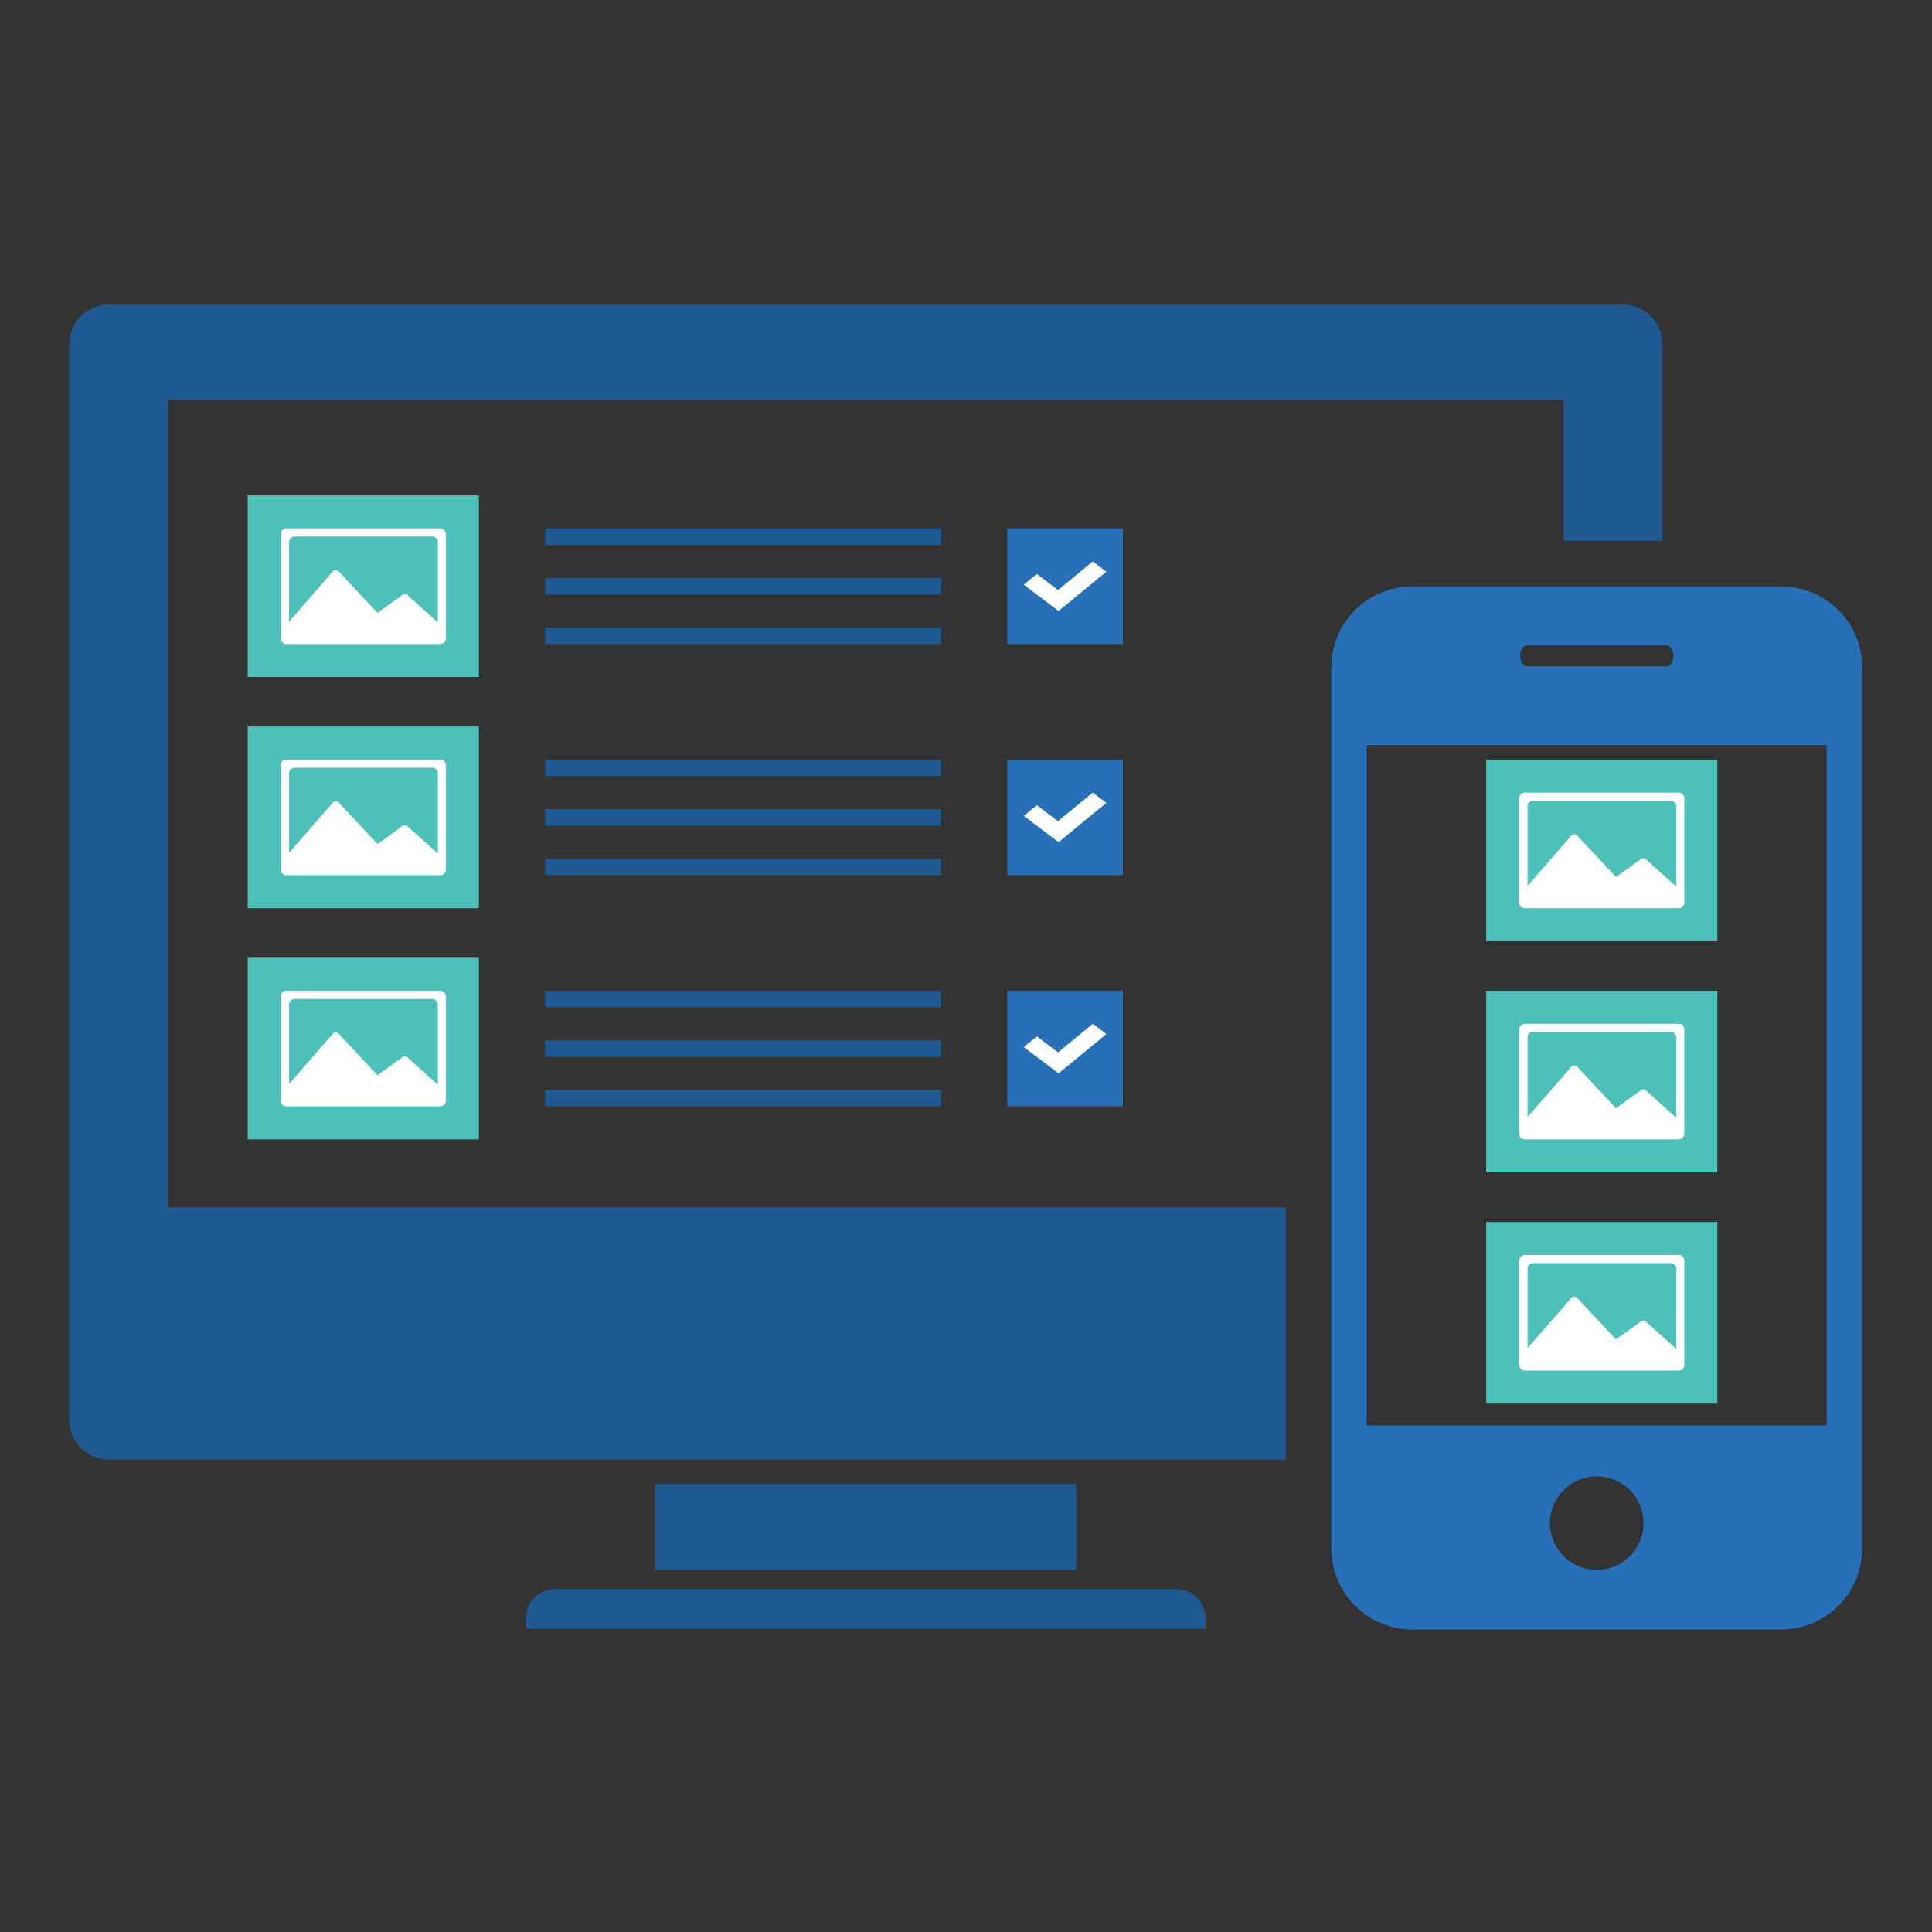 <svg xmlns="http://www.w3.org/2000/svg" width="117" height="117" viewBox="0 0 117 117">
  <rect x="0" y="0" width="117" height="117" fill="#333333" stroke="none"/>
  <g fill="none" fill-rule="evenodd">
    <g transform="translate(4 18)">
      <polygon fill="#1F5992" points="35.678 77.081 61.173 77.081 61.173 71.873 35.678 71.873"/>
      <path fill="#1F5992" d="M67.272 78.242L29.58 78.242C28.622 78.242 27.847 79.022 27.847 79.98L27.847 80.625 69.001 80.625 69.001 79.98C69.001 79.022 68.229 78.242 67.272 78.242M73.861 55.117L6.158 55.117 6.158 6.209 90.686 6.209 90.686 14.752 96.668 14.752 96.668 2.841C96.668 1.514 95.587.443 94.263.443L2.594.443C1.259.443.191 1.514.191 2.841L.191 68.007C.191 69.325 1.259 70.393 2.594 70.393L73.861 70.393 73.861 55.117"/>
      <path fill="#2770B7" d="M78.773,68.317 L106.618,68.317 L106.618,27.122 L78.773,27.122 L78.773,68.317 Z M92.691,77.074 C91.133,77.074 89.86,75.802 89.86,74.238 C89.86,72.675 91.133,71.408 92.691,71.408 C94.263,71.408 95.53,72.675 95.53,74.238 C95.53,75.802 94.263,77.074 92.691,77.074 Z M88.487,21.075 L96.903,21.075 C97.14,21.075 97.34,21.365 97.34,21.716 C97.34,22.08 97.14,22.358 96.903,22.358 L88.487,22.358 C88.245,22.358 88.056,22.08 88.056,21.716 C88.056,21.365 88.245,21.075 88.487,21.075 Z M103.868,17.513 L81.524,17.513 C78.82,17.513 76.625,19.704 76.625,22.402 L76.625,75.785 C76.625,78.486 78.82,80.678 81.524,80.678 L103.868,80.678 C106.57,80.678 108.765,78.486 108.765,75.785 L108.765,22.402 C108.765,19.704 106.57,17.513 103.868,17.513 Z"/>
    </g>
    <g transform="translate(61 32)">
      <rect width="7" height="7" y="14" fill="#2770B7"/>
      <rect width="7" height="7" fill="#2770B7"/>
      <rect width="7" height="7" y="28" fill="#2770B7"/>
      <polyline fill="#FFF" points="3.106 33 1 31.411 1.787 30.763 3.071 31.732 5.178 30 6 30.621 3.106 33"/>
      <polyline fill="#FFF" points="3.106 19 1 17.411 1.787 16.763 3.071 17.732 5.178 16 6 16.62 3.106 19"/>
      <polyline fill="#FFF" points="3.106 5 1 3.411 1.787 2.763 3.071 3.732 5.178 2 6 2.621 3.106 5"/>
    </g>
    <g fill="#1F5992" transform="translate(33 32)">
      <polyline points="24 1 0 1 0 0 24 0 24 1"/>
      <polyline points="24 4 0 4 0 3 24 3 24 4"/>
      <polyline points="24 7 0 7 0 6 24 6 24 7"/>
      <polyline points="24 15 0 15 0 14 23.999 14.001 24 15"/>
      <polyline points="24 18 0 18 0 17 24 17 24 18"/>
      <polyline points="24 21 0 21 0 20 24 20 24 21"/>
      <polyline points="24 29 0 29 0 28 24 28 24 29"/>
      <polyline points="23.999 32 0 32 .001 31 24 31 23.999 32"/>
      <polyline points="24 35 .001 35 0 34 23.999 34 24 35"/>
    </g>
    <g transform="translate(15 30)">
      <rect width="14" height="11" fill="#4DC0B9"/>
      <rect width="14" height="11" y="14" fill="#4DC0B9"/>
      <rect width="14" height="11" y="28" fill="#4DC0B9"/>
      <path fill="#FFF" d="M11.514 7.688L9.726 6.09C9.627 5.93 9.387 5.93 9.289 6.09L7.858 7.113 5.556 4.649C5.458 4.483 5.216 4.483 5.118 4.649L2.506 7.648 2.506 2.821C2.506 2.635 2.654 2.493 2.845 2.493L11.161 2.493C11.351 2.493 11.514 2.635 11.514 2.821L11.514 7.688zM12 2.336C12 2.15 11.846 2 11.656 2L2.344 2C2.154 2 2 2.15 2 2.336L2 8.664C2 8.85 2.154 9 2.344 9L11.656 9C11.846 9 12 8.85 12 8.664L12 2.336zM11.514 21.688L9.726 20.09C9.627 19.93 9.387 19.93 9.289 20.09L7.858 21.113 5.556 18.649C5.458 18.483 5.216 18.483 5.118 18.649L2.506 21.648 2.506 16.821C2.506 16.635 2.654 16.493 2.845 16.493L11.161 16.493C11.351 16.493 11.514 16.635 11.514 16.821L11.514 21.688zM12 16.336C12 16.15 11.846 16 11.656 16L2.344 16C2.154 16 2 16.15 2 16.336L2 22.664C2 22.85 2.154 23 2.344 23L11.656 23C11.846 23 12 22.85 12 22.664L12 16.336zM11.514 35.688L9.726 34.09C9.627 33.93 9.387 33.93 9.289 34.09L7.858 35.113 5.556 32.649C5.458 32.483 5.216 32.483 5.118 32.649L2.506 35.648 2.506 30.821C2.506 30.635 2.654 30.493 2.845 30.493L11.161 30.493C11.351 30.493 11.514 30.635 11.514 30.821L11.514 35.688zM12 30.336C12 30.15 11.846 30 11.656 30L2.344 30C2.154 30 2 30.15 2 30.336L2 36.664C2 36.85 2.154 37 2.344 37L11.656 37C11.846 37 12 36.85 12 36.664L12 30.336z"/>
    </g>
    <g transform="translate(90 46)">
      <rect width="14" height="11" fill="#4DC0B9"/>
      <rect width="14" height="11" y="14" fill="#4DC0B9"/>
      <rect width="14" height="11" y="28" fill="#4DC0B9"/>
      <path fill="#FFF" d="M11.514 7.688L9.726 6.09C9.627 5.93 9.387 5.93 9.289 6.09L7.858 7.113 5.556 4.649C5.458 4.483 5.216 4.483 5.118 4.649L2.506 7.648 2.506 2.821C2.506 2.635 2.654 2.493 2.845 2.493L11.161 2.493C11.351 2.493 11.514 2.635 11.514 2.821L11.514 7.688zM12 2.336C12 2.15 11.846 2 11.656 2L2.344 2C2.154 2 2 2.15 2 2.336L2 8.664C2 8.85 2.154 9 2.344 9L11.656 9C11.846 9 12 8.85 12 8.664L12 2.336zM11.514 21.688L9.726 20.09C9.627 19.93 9.387 19.93 9.289 20.09L7.858 21.113 5.556 18.649C5.458 18.483 5.216 18.483 5.118 18.649L2.506 21.648 2.506 16.821C2.506 16.635 2.654 16.493 2.845 16.493L11.161 16.493C11.351 16.493 11.514 16.635 11.514 16.821L11.514 21.688zM12 16.336C12 16.15 11.846 16 11.656 16L2.344 16C2.154 16 2 16.15 2 16.336L2 22.664C2 22.85 2.154 23 2.344 23L11.656 23C11.846 23 12 22.85 12 22.664L12 16.336zM11.514 35.688L9.726 34.09C9.627 33.93 9.387 33.93 9.289 34.09L7.858 35.113 5.556 32.649C5.458 32.483 5.216 32.483 5.118 32.649L2.506 35.648 2.506 30.821C2.506 30.635 2.654 30.493 2.845 30.493L11.161 30.493C11.351 30.493 11.514 30.635 11.514 30.821L11.514 35.688zM12 30.336C12 30.15 11.846 30 11.656 30L2.344 30C2.154 30 2 30.15 2 30.336L2 36.664C2 36.85 2.154 37 2.344 37L11.656 37C11.846 37 12 36.85 12 36.664L12 30.336z"/>
    </g>
  </g>
</svg>
